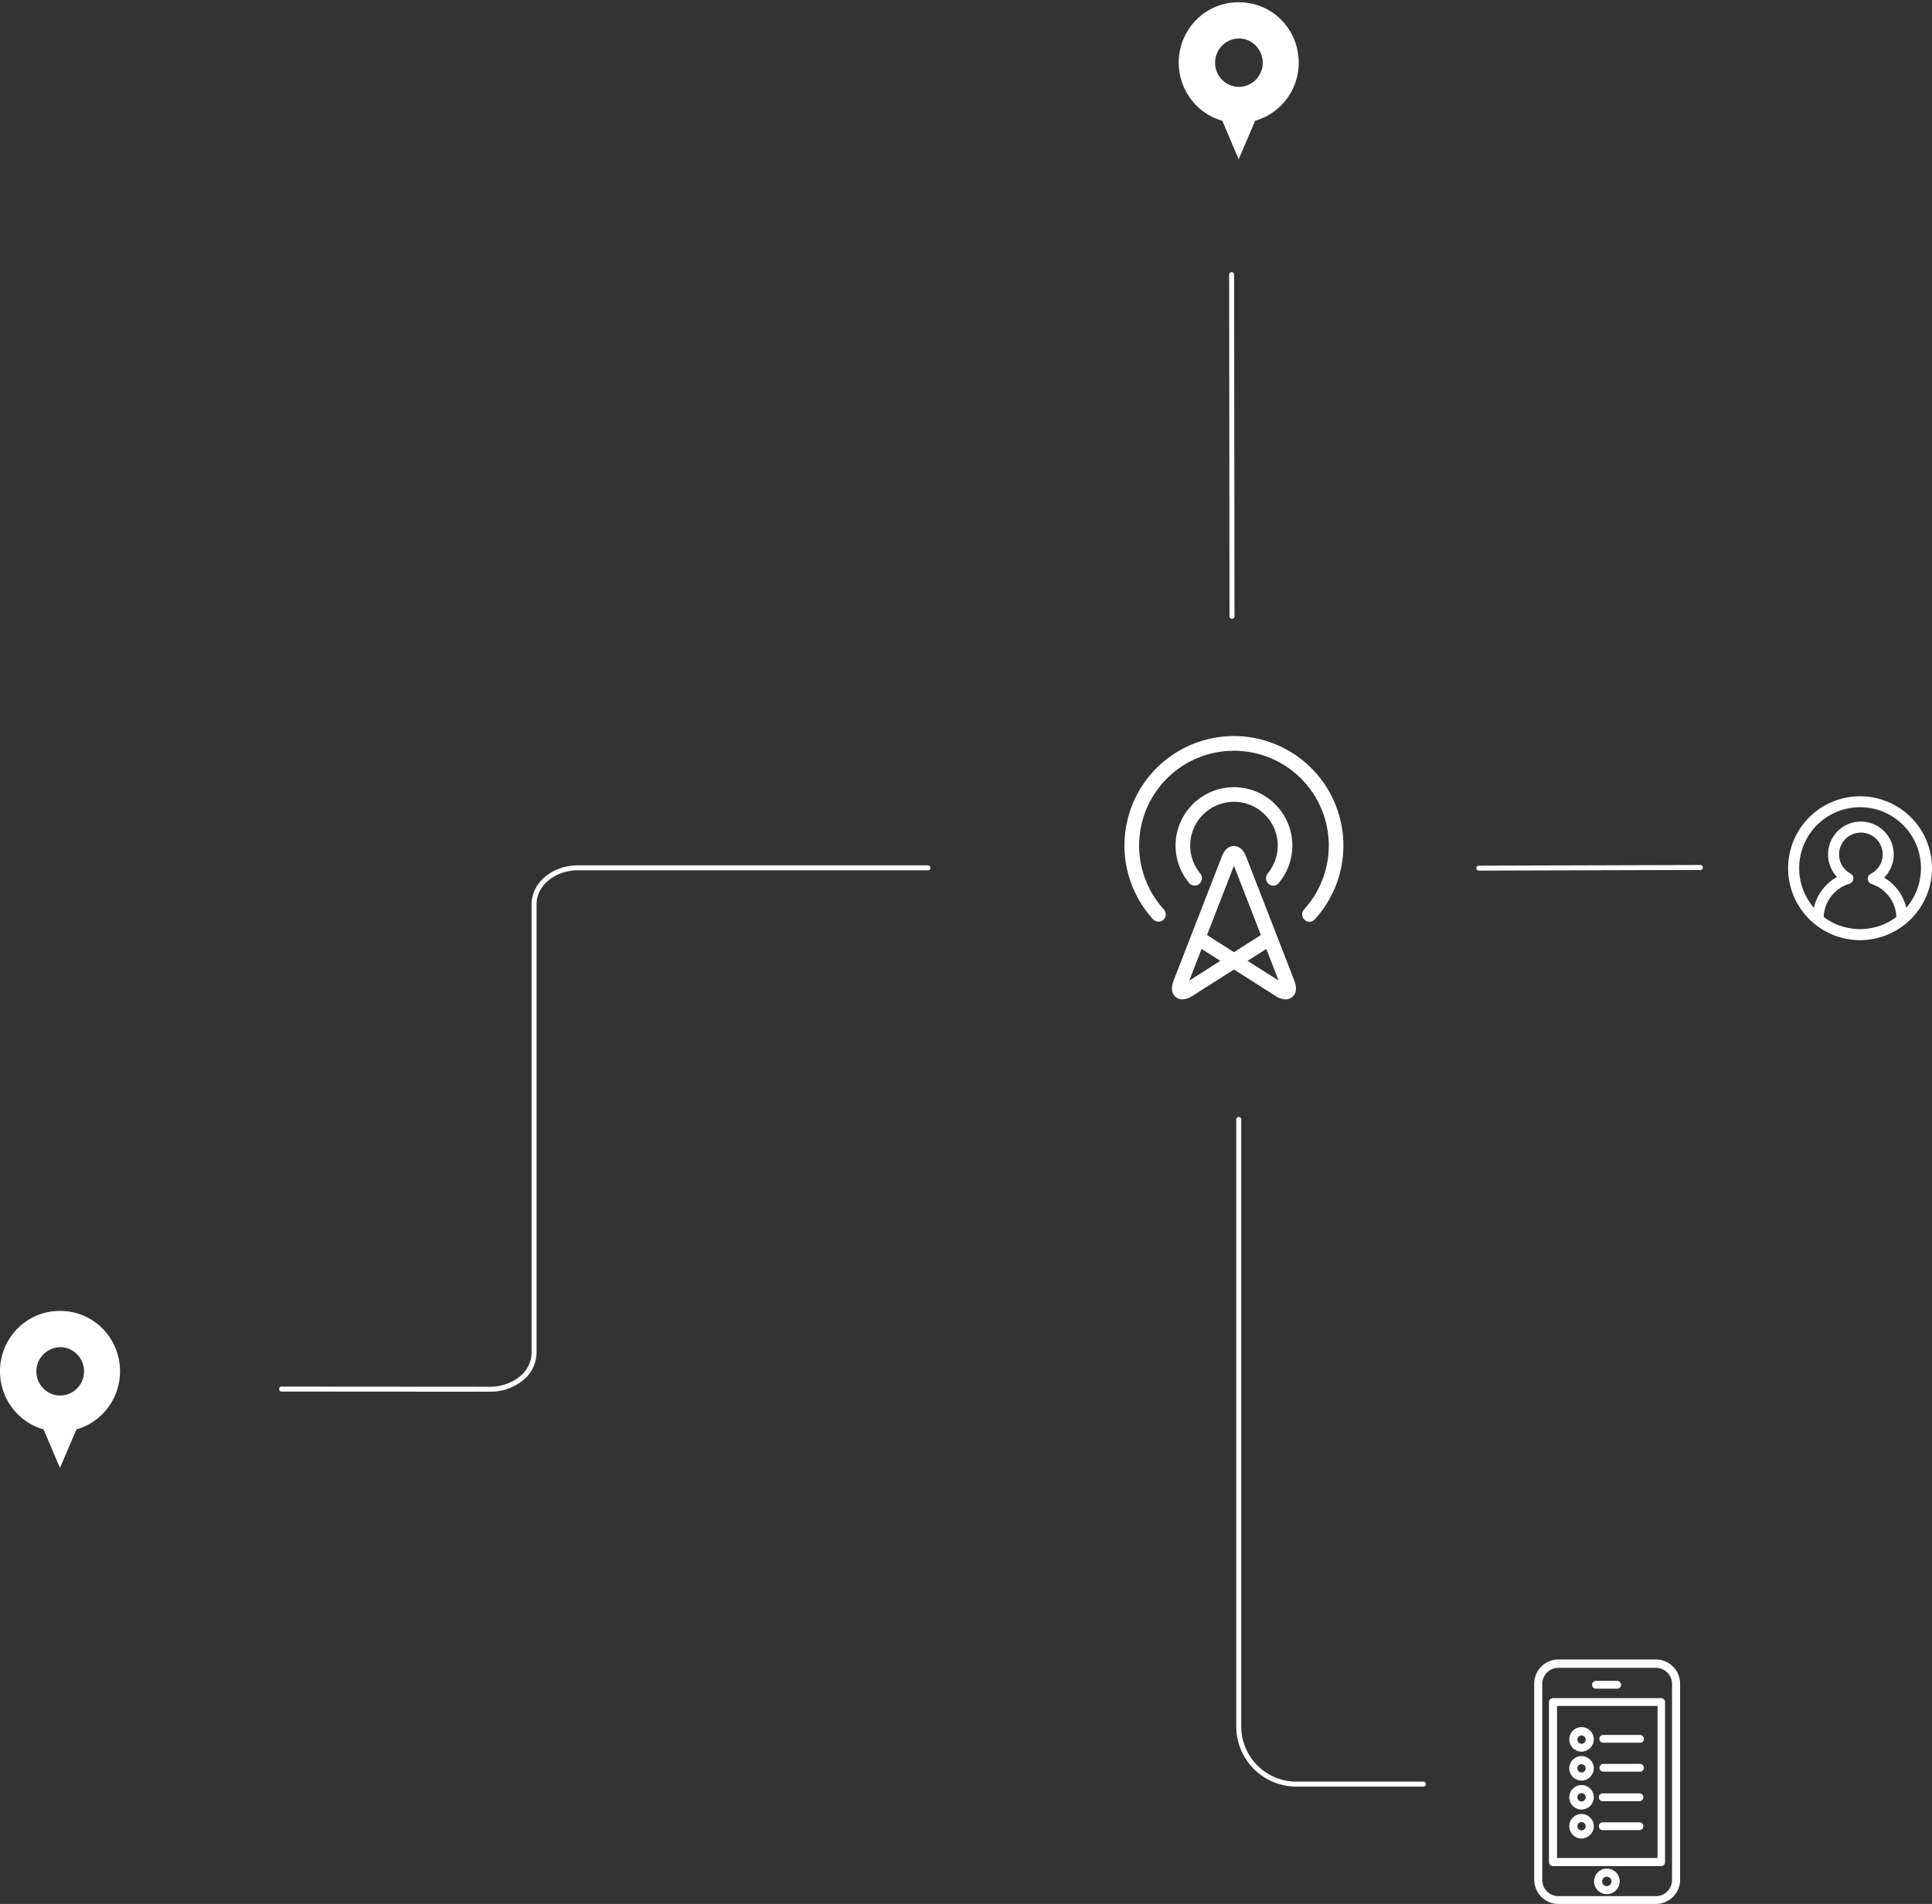 <svg xmlns="http://www.w3.org/2000/svg" width="418.498" height="412.456"><rect width="100%" height="100%" fill="#333333" stroke="none"/><defs><clipPath id="a"><path class="a" d="M0 0h31.605v52.958H0z"/></clipPath><clipPath id="b"><path class="a" d="M0 0h31.17v31.169H0z"/></clipPath><style>.a,.c{fill:none}.e{fill:#fff}.c{stroke-miterlimit:10;stroke:#fff;stroke-linecap:round;stroke-width:1.08px}</style></defs><path d="M268.316 34.498h0l-3.555-8.349a12.886 12.886 0 01-7.329-5.431 13.214 13.214 0 01-1.977-8.989 13.116 13.116 0 014.307-8.031 12.761 12.761 0 018.433-3.2h.266a12.762 12.762 0 018.435 3.2 13.114 13.114 0 014.3 8.034 13.206 13.206 0 01-1.977 8.985 12.883 12.883 0 01-7.329 5.431l-3.573 8.35zm.016-26.167h-.016v.016a5.206 5.206 0 00-5.106 5.27 5.237 5.237 0 001.527 3.681 5.1 5.1 0 003.637 1.519h.015a5.212 5.212 0 005.138-5.242 5.358 5.358 0 00-1.534-3.716 5.132 5.132 0 00-3.666-1.527z" stroke-miterlimit="10" stroke="transparent" fill="#fff"/><path class="c" d="M268.329 242.498v131.5a12.491 12.491 0 0012.486 12.5h27.514M266.79 59.498l.078 74M368.329 187.927l-48 .142"/><path class="a" d="M332.329 359.498h31.605v52.958h-31.605z"/><g clip-path="url(#a)" transform="translate(332.329 359.498)"><path class="e" d="M26.358 52.959H5.248a5.174 5.174 0 01-3.688-1.516A5.4 5.4 0 010 47.711V5.248A5.254 5.254 0 015.248 0h21.11a5.253 5.253 0 015.247 5.248v42.463a5.253 5.253 0 01-5.247 5.248zM5.248 1.81a3.5 3.5 0 00-3.5 3.5v42.46a3.5 3.5 0 003.5 3.5h21.11a3.5 3.5 0 003.5-3.5V5.308a3.5 3.5 0 00-3.5-3.5zm10.495 49.037a2.775 2.775 0 112.775-2.776 2.812 2.812 0 01-2.775 2.776zm0-3.8a1.052 1.052 0 00-1.026 1.025 1.015 1.015 0 001.026 1.028 1.026 1.026 0 000-2.051zM27.5 44.755H4.041a.867.867 0 01-.844-.844V9.228a.826.826 0 01.844-.844H27.5a.826.826 0 01.845.844v34.683a.826.826 0 01-.845.844zM4.946 10.073v32.933H26.72V10.073zm5.308 28.711a2.654 2.654 0 112.654-2.654 2.69 2.69 0 01-2.654 2.654zm0-3.559a.9.9 0 10.9.9.928.928 0 00-.9-.9zM22.8 36.974h-7.963a.844.844 0 110-1.688H22.8a.844.844 0 010 1.688zm-12.546-4.463a2.654 2.654 0 112.654-2.653 2.689 2.689 0 01-2.654 2.653zm0-3.559a.905.905 0 000 1.81.885.885 0 00.9-.9.929.929 0 00-.9-.91zM22.8 30.7h-7.963a.844.844 0 110-1.688H22.8a.844.844 0 110 1.688zm-12.546-4.462a2.654 2.654 0 112.654-2.654 2.69 2.69 0 01-2.654 2.654zm0-3.559a.904.904 0 100 1.809.885.885 0 00.9-.9.928.928 0 00-.9-.909zm12.666 1.629h-7.962a.845.845 0 010-1.689h7.962a.867.867 0 01.844.844.826.826 0 01-.844.845zm-12.666-4.343a2.654 2.654 0 112.654-2.653 2.689 2.689 0 01-2.654 2.653zm0-3.5a.9.9 0 10.9.9.928.928 0 00-.9-.899zm12.666 1.569h-7.962a.844.844 0 110-1.688h7.962a.867.867 0 01.844.844.826.826 0 01-.844.844zm-9.612-11.7a.73.73 0 01-.529-.256.9.9 0 01-.234-.594.826.826 0 01.844-.844h4.585a.844.844 0 110 1.688h-4.585a.575.575 0 01-.081.011z"/></g><path class="a" d="M387.329 172.498h31.17v31.169h-31.17z"/><g clip-path="url(#b)" transform="translate(387.329 172.498)"><path class="e" d="M15.585 31.169A15.584 15.584 0 1131.17 15.584a15.6 15.6 0 01-15.585 15.585zm.18-23.295a4.721 4.721 0 00-2.254 8.87 1.2 1.2 0 01-.224 2.2 7.835 7.835 0 00-5.573 7.207 13.095 13.095 0 0015.74 0A7.868 7.868 0 0018.068 19a1.2 1.2 0 01-.167-2.2 4.718 4.718 0 00-2.135-8.927zm0-2.393a7.122 7.122 0 017.114 7.119 7.041 7.041 0 01-2.079 5.025 10.3 10.3 0 014.794 6.534 13.191 13.191 0 10-20.012 0 10.22 10.22 0 015.022-6.67 7.114 7.114 0 015.161-12.008z"/></g><path class="e" d="M12.99 317.998l-3.557-8.349a12.88 12.88 0 01-7.334-5.432 13.2 13.2 0 012.337-17.019 12.76 12.76 0 018.433-3.2h.258a12.763 12.763 0 018.436 3.2 13.2 13.2 0 012.336 17.02 12.881 12.881 0 01-7.329 5.431l-3.579 8.349zm.027-26.164h-.027v.013a5.251 5.251 0 00-3.584 8.951 5.088 5.088 0 003.634 1.52h.021a5.206 5.206 0 005.138-5.244 5.261 5.261 0 00-1.533-3.715 5.114 5.114 0 00-3.65-1.525z"/><path class="c" d="M200.999 187.998H125.22c-5.264 0-9.531 3.526-9.531 7.876v97.2a7.256 7.256 0 01-2.793 5.571 10.633 10.633 0 01-6.742 2.306l-45.155-.03"/><g><path class="e" d="M274.711 191.403a1.578 1.578 0 001.106.462 1.485 1.485 0 001.137-.525 12.647 12.647 0 10-19.324 0 1.569 1.569 0 002.243.064 1.657 1.657 0 00.075-2.232 9.478 9.478 0 1114.689 0 1.659 1.659 0 00.074 2.231z"/><path class="e" d="M284.056 166.413a23.708 23.708 0 00-34.247 32.778 1.6 1.6 0 002.242.034 1.62 1.62 0 00.035-2.238 20.54 20.54 0 1130.412 0 1.619 1.619 0 00.035 2.238 1.563 1.563 0 001.113.463 1.533 1.533 0 001.129-.5 23.707 23.707 0 00-.718-32.778z"/><path class="e" d="M269.882 185.468c-.741-1.907-1.941-2.192-2.59-2.192s-1.849.285-2.59 2.192l-10.456 26.885c-.8 2.056-.2 3.117.44 3.645.891.733 2.2.656 3.661-.277l8.945-5.691 8.945 5.691a4.253 4.253 0 002.227.777 2.223 2.223 0 001.434-.5c.643-.528 1.24-1.589.44-3.644zm-12.267 26.963l2.668-6.861 4.059 2.583zm3.841-9.872l5.838-15.011 5.837 15.011-5.839 3.716zm8.788 5.593l4.058-2.583 2.668 6.862z"/></g></svg>